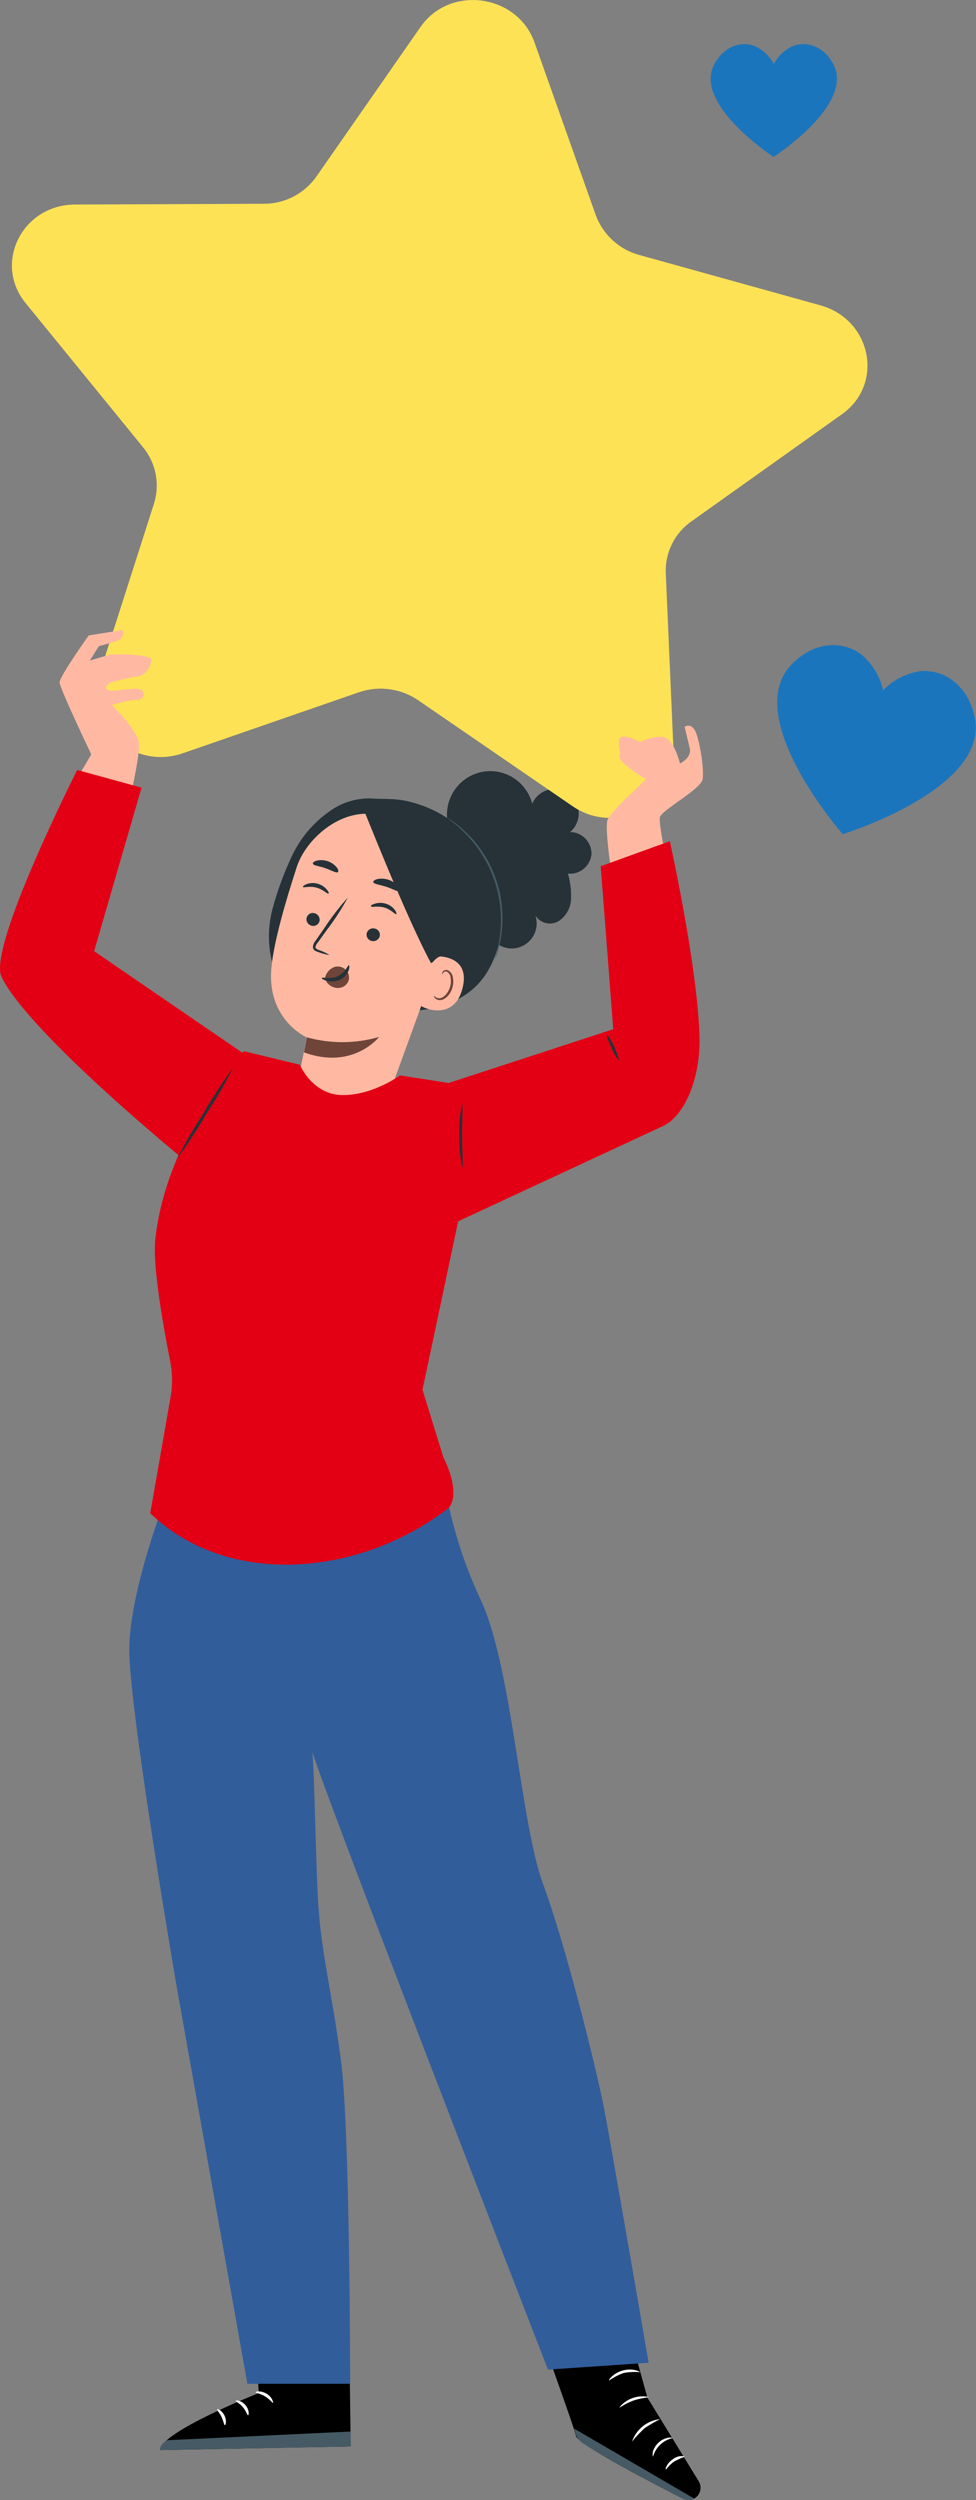 <svg width="118" height="302" viewBox="0 0 118 302" fill="none" xmlns="http://www.w3.org/2000/svg">
    <rect x="0" y="0" width="118" height="302" fill="#808080" stroke="none"/>
    <g clip-path="url(#clip0_6934_53240)">
        <path d="M117.82 86.524C116.868 82.364 113.756 80.866 111.334 81.067C109.595 81.305 107.986 82.123 106.765 83.39C106.38 81.67 105.435 80.128 104.081 79.008C102.121 77.565 98.698 77.198 95.71 80.256C89.499 86.641 101.886 100.765 101.886 100.765C101.886 100.765 119.836 95.239 117.82 86.524Z" fill="#1B75BC"/>
        <path d="M100.734 7.717C99.464 5.381 97.352 5.013 95.903 5.547C94.902 5.988 94.076 6.751 93.557 7.717C93.037 6.751 92.211 5.988 91.21 5.547C89.789 5.013 87.677 5.381 86.38 7.717C83.716 12.571 93.529 18.956 93.529 18.956C93.529 18.956 103.397 12.598 100.734 7.717Z" fill="#1B75BC"/>
        <path d="M30.634 277.15L31.282 289.069C31.282 289.069 19.44 293.742 19.35 295.954L42.4 295.517L42.151 276.9L30.634 277.15Z" fill="black"/>
        <path d="M42.4 295.518V293.715L20.254 294.762C20.254 294.762 19.24 295.233 19.371 295.954L42.4 295.518Z" fill="#455A64"/>
        <path d="M30.91 288.958C30.91 289.076 31.475 289.117 32.041 289.464C32.607 289.811 32.938 290.261 33.007 290.261C33.076 290.261 32.931 289.568 32.241 289.152C31.551 288.736 30.868 288.875 30.91 288.958Z" fill="white"/>
        <path d="M28.508 290.012C28.508 290.123 28.977 290.303 29.371 290.775C29.764 291.246 29.881 291.752 29.992 291.745C30.102 291.738 30.164 291.094 29.667 290.518C29.171 289.943 28.508 289.901 28.508 290.012Z" fill="white"/>
        <path d="M27.19 292.946C27.294 292.946 27.438 292.398 27.142 291.788C26.845 291.178 26.307 290.935 26.258 291.032C26.21 291.13 26.548 291.448 26.79 291.962C27.031 292.475 27.079 292.939 27.19 292.946Z" fill="white"/>
        <path d="M74.4 275.701L78.271 289.617L84.482 299.733C84.586 299.905 84.655 300.098 84.683 300.297C84.711 300.497 84.698 300.701 84.645 300.896C84.592 301.09 84.5 301.272 84.375 301.43C84.249 301.588 84.093 301.718 83.916 301.813C83.703 301.925 83.466 301.984 83.226 301.984C82.986 301.984 82.749 301.925 82.536 301.813C79.824 300.426 69.873 295.302 69.645 294.269C69.383 293.07 64.593 279.868 64.593 279.868L74.4 275.701Z" fill="black"/>
        <path d="M83.93 301.814L69.403 293.355L69.583 293.938C69.734 294.446 70.062 294.881 70.507 295.165C71.688 295.928 75.014 297.939 82.536 301.842C82.749 301.954 82.986 302.012 83.226 302.012C83.466 302.012 83.703 301.954 83.916 301.842L83.93 301.814Z" fill="#455A64"/>
        <path d="M78.954 296.738C79.112 296.186 79.416 295.687 79.832 295.295C80.249 294.902 80.763 294.629 81.321 294.505C81.321 294.464 81.121 294.415 80.783 294.464C80.344 294.543 79.939 294.75 79.617 295.06C79.285 295.363 79.045 295.755 78.927 296.19C78.878 296.502 78.913 296.738 78.954 296.738Z" fill="white"/>
        <path d="M80.493 298.285C80.576 298.326 80.88 297.744 81.535 297.321C81.952 297.098 82.383 296.903 82.826 296.738C82.573 296.67 82.308 296.663 82.052 296.719C81.797 296.774 81.558 296.89 81.356 297.057C80.617 297.543 80.41 298.271 80.493 298.285Z" fill="white"/>
        <path d="M76.415 294.921C76.88 294.354 77.382 293.819 77.919 293.319C78.525 292.907 79.159 292.539 79.817 292.217C79.052 292.295 78.326 292.592 77.723 293.071C77.121 293.55 76.667 294.192 76.415 294.921Z" fill="white"/>
        <path d="M74.883 290.796C74.945 290.866 75.607 290.311 76.587 289.971C77.567 289.632 78.416 289.632 78.423 289.541C77.775 289.406 77.102 289.451 76.478 289.672C75.854 289.893 75.302 290.282 74.883 290.796Z" fill="white"/>
        <path d="M73.654 287.545C74.192 287.164 74.779 286.861 75.4 286.643C76.049 286.522 76.71 286.49 77.367 286.546C77.367 286.512 77.174 286.387 76.801 286.297C76.313 286.191 75.806 286.205 75.324 286.338C74.839 286.462 74.389 286.699 74.013 287.032C73.71 287.309 73.592 287.489 73.654 287.545Z" fill="white"/>
        <path d="M71.515 103.159C71.522 102.463 71.255 101.793 70.771 101.295C70.287 100.797 69.626 100.512 68.934 100.503C69.271 100.216 69.538 99.856 69.717 99.45C69.896 99.044 69.982 98.603 69.967 98.159C69.953 97.716 69.838 97.281 69.633 96.888C69.428 96.495 69.137 96.154 68.782 95.889C68.428 95.625 68.018 95.445 67.584 95.362C67.15 95.279 66.703 95.295 66.276 95.41C65.85 95.525 65.454 95.736 65.12 96.025C64.785 96.315 64.52 96.677 64.345 97.085C64.006 95.777 63.178 94.65 62.035 93.938C60.891 93.226 59.519 92.983 58.202 93.26C56.885 93.538 55.724 94.313 54.962 95.427C54.199 96.54 53.891 97.906 54.104 99.241V112.082C54.243 112.669 54.535 113.208 54.949 113.644C55.363 114.081 55.885 114.399 56.462 114.567C57.038 114.734 57.649 114.745 58.231 114.599C58.813 114.452 59.346 114.153 59.776 113.732C60.263 114.199 60.891 114.489 61.56 114.557C62.229 114.624 62.902 114.466 63.471 114.106C64.041 113.746 64.475 113.206 64.704 112.571C64.934 111.935 64.946 111.241 64.738 110.598C65.023 111.046 65.468 111.368 65.981 111.497C66.494 111.626 67.037 111.552 67.499 111.292C67.944 111.008 68.317 110.622 68.584 110.165C68.852 109.708 69.007 109.193 69.037 108.664C69.085 107.606 68.959 106.547 68.665 105.53C69.007 105.563 69.353 105.528 69.681 105.427C70.01 105.326 70.316 105.16 70.581 104.94C70.846 104.72 71.064 104.449 71.225 104.143C71.385 103.837 71.484 103.503 71.515 103.159Z" fill="#263238"/>
        <path d="M59.852 106.091C59.093 104.021 57.88 102.147 56.305 100.609C54.73 99.071 52.832 97.907 50.75 97.203C48.307 96.371 47.127 96.558 45.229 96.468C43.32 96.326 41.422 96.863 39.867 97.986C37.978 99.297 36.449 101.067 35.423 103.131C34.398 105.254 33.573 107.468 32.959 109.745C32.342 112.035 32.368 114.452 33.035 116.728L38.39 119.543C41.496 120.659 44.642 121.782 47.92 122.053C51.198 122.323 54.697 121.616 57.188 119.459C60.653 116.457 61.557 110.369 59.852 106.091Z" fill="#263238"/>
        <path d="M54.835 104.442L48.231 98.985L46.161 98.583C41.709 97.197 37.072 101.107 35.885 104.713C34.574 108.72 33.125 113.664 32.821 116.832C32.2 123.198 37.1 125.319 37.1 125.319L35.871 131.261L40.619 136.448L47.313 131.448L56.167 107.125C56.319 106.592 56.267 106.02 56.02 105.524C55.774 105.027 55.351 104.641 54.835 104.442Z" fill="#FFB9A2"/>
        <path d="M42.179 118.308C42.234 117.988 42.168 117.659 41.992 117.386C41.833 117.136 41.599 116.944 41.323 116.838C41.047 116.732 40.745 116.717 40.46 116.797C40.16 116.903 39.892 117.088 39.685 117.331C39.478 117.574 39.338 117.868 39.28 118.183C39.352 118.409 39.471 118.617 39.629 118.793C39.787 118.969 39.981 119.109 40.198 119.203L40.405 119.279C40.759 119.389 41.14 119.362 41.475 119.203C41.653 119.118 41.808 118.993 41.931 118.838C42.053 118.683 42.138 118.501 42.179 118.308Z" fill="#6F4439"/>
        <path d="M37.079 110.82C37.023 111.024 37.049 111.241 37.151 111.425C37.253 111.609 37.423 111.745 37.624 111.805C37.721 111.84 37.825 111.854 37.928 111.848C38.031 111.842 38.132 111.816 38.224 111.77C38.317 111.724 38.4 111.66 38.467 111.581C38.535 111.503 38.586 111.411 38.618 111.313C38.672 111.108 38.644 110.89 38.541 110.705C38.438 110.52 38.268 110.382 38.066 110.321C37.968 110.289 37.865 110.276 37.763 110.283C37.661 110.291 37.561 110.319 37.469 110.365C37.377 110.411 37.296 110.475 37.229 110.554C37.162 110.632 37.111 110.722 37.079 110.82Z" fill="#263238"/>
        <path d="M36.624 107.145C36.693 107.277 37.397 106.993 38.238 107.215C39.08 107.437 39.584 108.019 39.701 107.943C39.819 107.867 39.701 107.693 39.494 107.43C39.195 107.086 38.797 106.844 38.356 106.736C37.917 106.619 37.453 106.645 37.031 106.813C36.727 106.93 36.589 107.09 36.624 107.145Z" fill="#263238"/>
        <path d="M39.84 115.354C39.429 115.104 38.991 114.902 38.535 114.751C38.328 114.675 38.135 114.578 38.135 114.418C38.179 114.194 38.286 113.986 38.446 113.822L39.508 112.345C40.457 111.109 41.306 109.799 42.048 108.428C41.004 109.586 40.051 110.824 39.198 112.13L38.163 113.621C37.959 113.845 37.841 114.136 37.831 114.439C37.843 114.523 37.874 114.603 37.92 114.674C37.967 114.745 38.028 114.804 38.1 114.848C38.212 114.91 38.33 114.958 38.452 114.994C38.897 115.176 39.363 115.297 39.84 115.354Z" fill="#263238"/>
        <path d="M37.114 125.304C39.97 126.099 42.989 126.082 45.836 125.256C45.836 125.256 42.697 129.291 36.748 127.121L37.114 125.304Z" fill="#6F4439"/>
        <path d="M42.179 116.589C42.048 116.548 41.806 117.463 40.854 117.907C39.901 118.35 38.963 117.997 38.922 118.122C38.88 118.246 39.094 118.357 39.501 118.475C40.034 118.623 40.601 118.576 41.102 118.343C41.583 118.123 41.96 117.722 42.151 117.227C42.282 116.853 42.241 116.603 42.179 116.589Z" fill="#263238"/>
        <path d="M37.831 104.337C37.921 104.58 38.597 104.608 39.336 104.871C40.074 105.135 40.64 105.488 40.854 105.35C40.95 105.273 40.923 105.051 40.716 104.781C40.425 104.431 40.043 104.17 39.613 104.025C39.183 103.881 38.721 103.859 38.28 103.963C37.949 104.06 37.769 104.219 37.831 104.337Z" fill="#263238"/>
        <path d="M45.905 113.101C45.847 113.305 45.712 113.477 45.529 113.582C45.346 113.687 45.129 113.716 44.925 113.663C44.825 113.64 44.73 113.597 44.646 113.537C44.562 113.477 44.491 113.401 44.437 113.314C44.382 113.226 44.345 113.129 44.329 113.027C44.312 112.925 44.315 112.82 44.339 112.72C44.397 112.516 44.532 112.344 44.715 112.24C44.899 112.136 45.115 112.109 45.319 112.165C45.419 112.186 45.514 112.228 45.599 112.286C45.683 112.345 45.755 112.421 45.809 112.508C45.864 112.595 45.901 112.693 45.917 112.795C45.934 112.897 45.93 113.001 45.905 113.101Z" fill="#263238"/>
        <path d="M47.907 110.426C47.775 110.496 47.32 109.885 46.492 109.636C45.664 109.386 44.925 109.636 44.863 109.49C44.801 109.345 44.987 109.275 45.312 109.164C45.747 109.023 46.215 109.023 46.651 109.164C47.081 109.293 47.461 109.555 47.734 109.913C47.934 110.184 47.962 110.392 47.907 110.426Z" fill="#263238"/>
        <path d="M48.252 107.604C48.031 107.749 47.451 107.354 46.685 107.111C45.919 106.869 45.222 106.806 45.126 106.564C45.091 106.453 45.25 106.293 45.588 106.196C46.046 106.094 46.524 106.12 46.968 106.272C47.412 106.413 47.807 106.677 48.107 107.035C48.321 107.312 48.355 107.534 48.252 107.604Z" fill="#263238"/>
        <path d="M53.489 115.597L52.109 116.346C49.004 110.605 43.697 97.029 43.98 97.827C46.264 97.728 48.537 98.204 50.591 99.213C53.738 100.85 59.521 104.552 58.182 108.463C56.843 112.373 53.489 115.597 53.489 115.597Z" fill="#263238"/>
        <path d="M51.937 116.88C52.061 116.422 52.862 115.493 53.317 115.535C54.559 115.659 56.692 116.325 55.919 119.376C54.863 123.536 50.902 121.629 50.929 121.504C50.957 121.38 51.53 118.447 51.937 116.88Z" fill="#FFB9A2"/>
        <path d="M52.475 120.271C52.475 120.271 52.537 120.34 52.641 120.43C52.795 120.546 52.988 120.598 53.179 120.576C53.662 120.527 54.207 119.924 54.421 119.189C54.521 118.833 54.54 118.458 54.476 118.094C54.469 117.954 54.43 117.819 54.36 117.698C54.29 117.578 54.193 117.475 54.076 117.4C53.999 117.356 53.909 117.341 53.821 117.357C53.734 117.374 53.656 117.421 53.6 117.491C53.51 117.595 53.517 117.685 53.496 117.685C53.476 117.685 53.42 117.588 53.496 117.428C53.547 117.33 53.63 117.252 53.731 117.206C53.868 117.15 54.022 117.15 54.159 117.206C54.319 117.287 54.458 117.407 54.561 117.554C54.665 117.702 54.73 117.873 54.752 118.052C54.835 118.459 54.819 118.88 54.704 119.279C54.469 120.111 53.842 120.791 53.193 120.812C53.073 120.814 52.955 120.79 52.845 120.742C52.736 120.694 52.638 120.624 52.558 120.534C52.454 120.389 52.461 120.278 52.475 120.271Z" fill="#6F4439"/>
        <path d="M59.852 115.862C59.892 115.61 59.952 115.362 60.032 115.12C60.207 114.455 60.339 113.778 60.425 113.096C60.727 110.843 60.508 108.552 59.784 106.399C59.059 104.246 57.85 102.29 56.25 100.684C55.767 100.189 55.253 99.726 54.711 99.298C54.506 99.153 54.31 98.996 54.124 98.826C54.187 98.846 54.245 98.877 54.297 98.916C54.407 98.986 54.573 99.083 54.766 99.228C55.334 99.624 55.867 100.067 56.36 100.553C58.017 102.15 59.267 104.126 60.003 106.311C60.74 108.497 60.941 110.829 60.591 113.109C60.486 113.795 60.329 114.472 60.121 115.134C60.053 115.37 59.977 115.543 59.935 115.668C59.915 115.736 59.888 115.801 59.852 115.862Z" fill="#455A64"/>
        <path d="M22.939 173.924C22.587 174.291 15.272 191.112 15.645 200.029C16.017 208.945 21.359 239.959 21.359 239.959L29.909 287.947H42.331C42.331 287.947 42.331 257.273 41.22 248.869C40.109 240.466 38.811 235.848 38.459 229.677C38.107 223.506 37.983 210.533 37.611 211.046C37.238 211.559 66.25 286.234 66.25 286.234L78.423 285.409C78.423 285.409 73.999 259.755 73.075 254.901C72.15 250.048 68.444 235.134 65.663 227.59C62.882 220.046 61.909 201.242 58.072 193.151C55.723 188.119 54.159 182.755 53.434 177.245L22.939 173.924Z" fill="#315D9B"/>
        <path d="M64.628 5.139L72.012 25.939C72.437 27.113 73.137 28.166 74.052 29.01C74.967 29.855 76.071 30.466 77.27 30.793L99.188 36.881C105.399 38.621 106.924 46.421 101.769 50.055L83.585 62.986C82.59 63.682 81.785 64.618 81.245 65.709C80.704 66.799 80.446 68.009 80.493 69.226L81.445 91.088C81.715 97.279 74.489 100.996 69.21 97.376L50.577 84.598C49.539 83.887 48.349 83.428 47.104 83.258C45.858 83.089 44.59 83.213 43.4 83.62L22.083 90.998C16.038 93.078 10.048 87.586 11.939 81.686L18.612 60.85C18.979 59.687 19.049 58.45 18.815 57.253C18.581 56.056 18.051 54.937 17.273 54L3.14 36.666C-0.876 31.84 2.671 24.705 9.116 24.705L31.89 24.615C33.13 24.619 34.354 24.325 35.459 23.757C36.563 23.189 37.516 22.363 38.238 21.349L50.826 3.281C54.366 -1.85 62.537 -0.748 64.628 5.139Z" fill="#FDE255"/>
        <path d="M9.523 93.701L11.035 91.129C11.035 91.129 7.225 83.155 7.205 82.434C7.184 81.713 10.731 76.755 10.731 76.755L14.823 76.103C14.869 76.23 14.888 76.365 14.881 76.5C14.873 76.634 14.839 76.766 14.779 76.887C14.72 77.008 14.637 77.116 14.536 77.204C14.434 77.292 14.316 77.359 14.188 77.4C13.229 77.726 11.946 78.059 11.946 78.059L10.862 79.792C10.862 79.792 12.726 79.231 13.257 79.099C13.788 78.967 18.37 78.988 18.315 79.73C18.26 80.472 17.625 81.609 16.652 81.692C15.526 81.884 14.413 82.146 13.319 82.475C13.319 82.475 12.422 83.03 13.064 83.349C13.705 83.668 16.625 82.829 17.17 83.412C17.715 83.994 17.011 84.666 16.48 84.556C15.948 84.445 13.505 85.166 13.505 85.166C13.505 85.166 16.79 88.272 16.818 89.957C16.845 91.642 15.658 96.717 15.658 96.717L9.523 93.701Z" fill="#FFB9A2"/>
        <path d="M73.944 105.579C73.944 105.579 73.13 100.261 73.426 99.117C73.723 97.973 78.443 94.014 78.091 94.035C77.74 94.055 74.834 92.045 74.903 91.455L74.972 90.866C74.972 90.866 74.544 89.396 75.096 89.049C75.648 88.703 77.374 89.632 77.374 89.632C77.374 89.632 79.092 88.779 80.3 89.056C81.507 89.334 82.211 92.232 82.211 92.232C82.211 92.232 83.674 91.538 83.391 90.367C83.109 89.195 82.77 87.801 82.77 87.801C82.77 87.801 83.46 87.281 84.006 88.21C84.551 89.139 85.158 92.939 84.951 94.132C84.744 95.324 80.01 97.855 79.789 98.694C79.568 99.533 80.803 104.934 80.803 104.934L73.944 105.579Z" fill="#FFB9A2"/>
        <path d="M51.081 167.878L58.783 131.539L48.362 129.896C48.362 129.896 45.153 132.281 41.461 132.281C37.769 132.281 36.251 128.613 36.251 128.613L29.488 126.977C29.488 126.977 20.096 137.245 18.771 149.747C18.426 152.991 19.833 160.709 20.579 164.453C20.861 165.877 20.875 167.343 20.62 168.772L18.163 182.792C27.514 191.806 43.497 190.502 54.304 182.099C55.422 180.58 54.483 177.744 53.614 176.06L51.081 167.878Z" fill="#E30014"/>
        <path d="M9.337 93.008C9.337 93.008 -1.553 114.502 0.193 118.024C3.602 124.958 22.898 140.621 22.898 140.621L31.558 128.709L11.38 114.897L17.114 95.143L9.337 93.008Z" fill="#E30014"/>
        <path d="M72.626 104.636L74.144 124.321L54.331 130.79L53.641 148.339L79.81 136.184C82.881 135.012 84.703 129.999 84.572 125.257C84.337 116.652 80.983 101.613 80.983 101.613L72.626 104.636Z" fill="#E30014"/>
        <path d="M28.163 129.021C27.189 130.927 26.113 132.779 24.94 134.568C23.866 136.429 22.689 138.228 21.414 139.956C22.386 138.049 23.462 136.197 24.637 134.409C25.707 132.546 26.885 130.747 28.163 129.021Z" fill="#263238"/>
        <path d="M74.848 128.135C74.447 127.683 74.139 127.155 73.944 126.582C73.642 126.058 73.443 125.481 73.357 124.883C74.068 125.854 74.575 126.961 74.848 128.135Z" fill="#263238"/>
        <path d="M55.919 141.038C55.613 139.784 55.485 138.493 55.539 137.203C55.473 135.916 55.584 134.626 55.87 133.369C55.974 133.369 55.87 135.096 55.87 137.203C55.87 139.311 56.022 141.024 55.919 141.038Z" fill="#263238"/>
    </g>
    <defs>
        <clipPath id="clip0_6934_53240">
            <rect width="118" height="302" fill="white"/>
        </clipPath>
    </defs>
</svg>